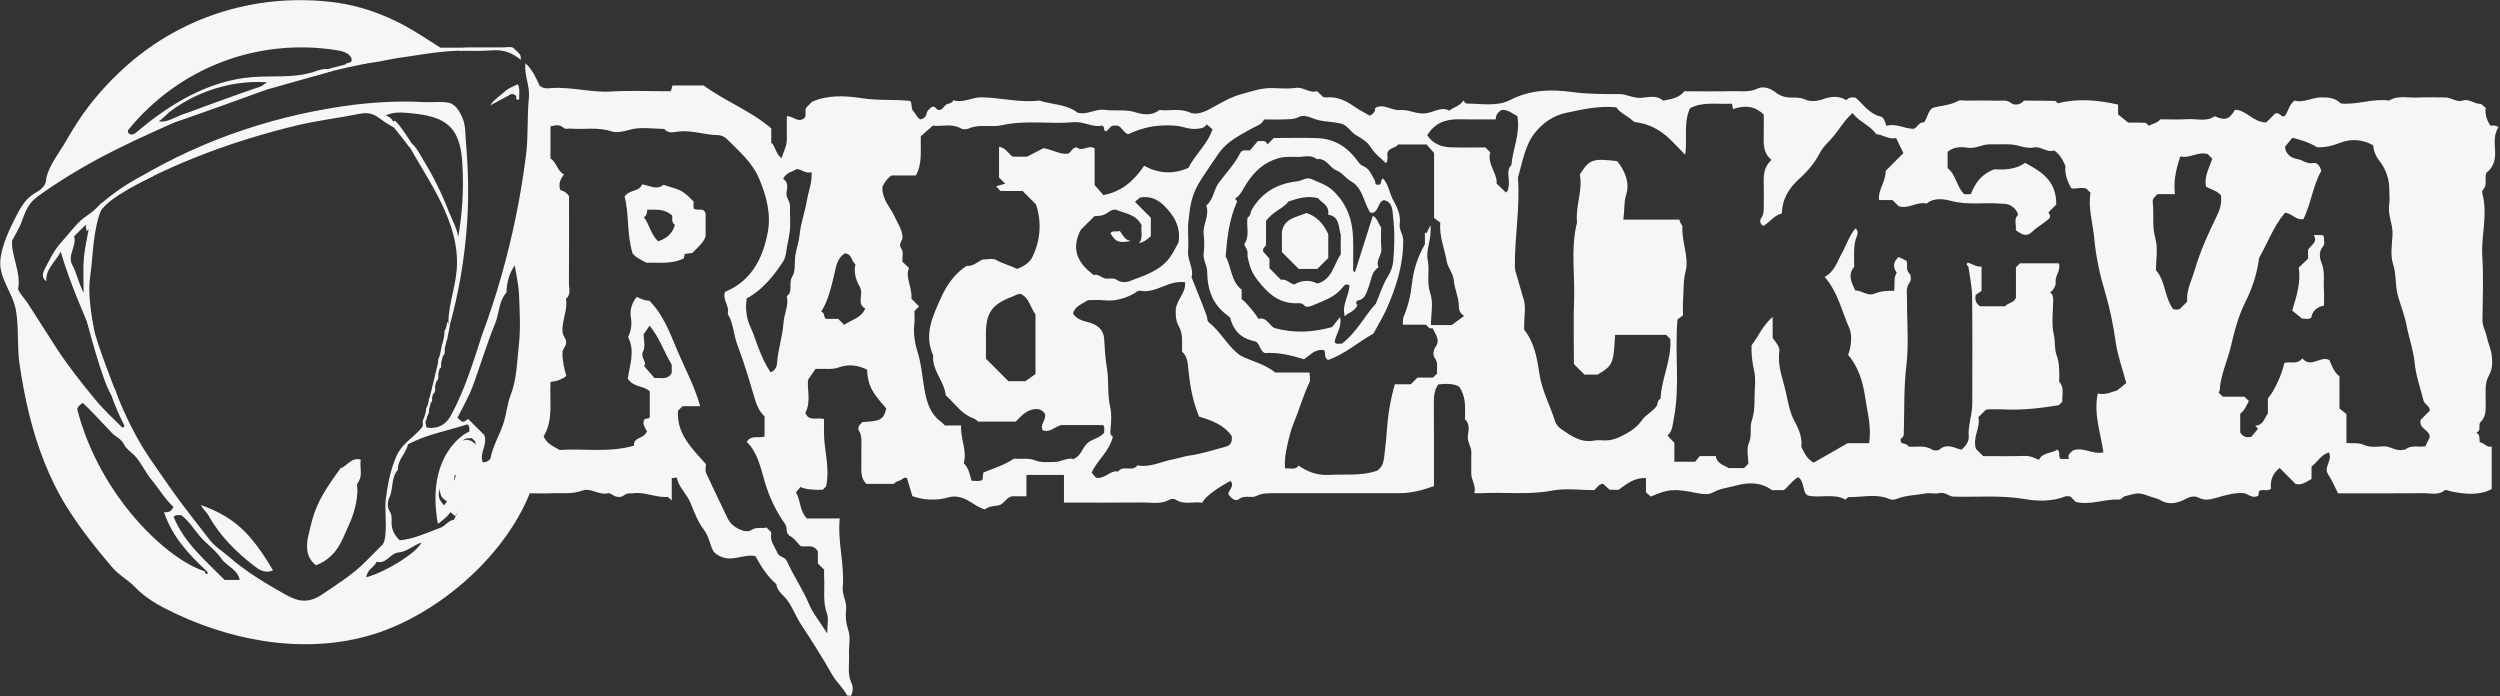 <svg width="1505" height="419" viewBox="0 0 1505 419" fill="none" xmlns="http://www.w3.org/2000/svg">
<rect x="0" y="0" width="1505" height="419" fill="#333333" stroke="none"/>
<g clip-path="url(#clip0_1129_16767)">
<path d="M316.337 38.055C320.665 42.036 322.936 47.401 324.839 51.582C327.801 53.842 330.072 53.134 332.113 52.996C344.113 52.227 355.807 55.794 367.869 55.087C379.686 54.395 391.579 54.933 403.38 54.933C404.746 54.211 404.055 52.673 404.914 51.459H423.56C436.742 60.989 451.812 66.677 464.303 77.253C464.303 79.635 464.303 82.756 464.303 85.876C466.958 88.167 466.743 92.333 470.503 95.207C471.854 90.949 473.818 87.583 473.695 83.386C473.572 79.067 473.664 74.747 473.664 69.936C477.593 69.736 480.524 74.363 484.315 70.996C485.65 69.567 484.33 67.307 485.281 64.848C486.217 63.91 487.537 62.588 488.903 61.22C498.525 57.039 508.976 57.592 518.628 59.099C528.45 60.636 538.133 59.744 547.878 60.728C549.489 62.527 547.97 65.248 550.195 67.4C551.377 68.552 551.99 70.858 553.97 71.827C556.118 71.673 557.561 70.09 557.806 68.476C558.144 66.247 559.817 65.555 560.983 64.341C562.932 63.679 563.531 65.785 564.912 66.185C567.244 66.462 567.95 64.31 569.316 63.188C570.697 62.05 573.014 62.573 573.95 60.313C579.782 62.265 585.061 58.499 590.862 58.576C602.494 58.745 613.957 61.973 625.666 60.544C633.37 63.049 642.025 62.619 648.685 67.799C654.379 69.521 659.274 65.34 664.86 66.124C671.121 67 677.398 65.586 683.859 67.676C687.925 68.998 693.603 69.844 697.946 66.185C703.946 66.969 710.008 64.986 716.07 67.645C719.876 69.306 724.111 67.83 728.055 65.739C734.424 62.373 740.455 58.484 747.683 56.547C753.713 54.933 759.499 52.842 765.868 53.027C770.548 53.165 775.305 53.58 779.894 52.904C784.697 52.197 788.426 56.378 792.938 54.856C794.242 56.163 795.347 57.27 796.437 58.361C797.02 58.468 797.618 58.714 798.171 58.653C804.816 57.9 810.279 60.636 815.527 64.294C818.397 66.277 821.543 67.861 824.581 69.628C826.53 68.737 827.911 67.415 827.85 65.001C833.052 62.004 837.641 66.739 842.69 66.247C847.815 65.739 852.465 68.752 857.851 68.276C862.962 67.83 867.565 63.864 872.384 66.616C875.591 64.264 879.136 63.679 880.87 60.513C881.638 61.22 882.313 62.358 882.988 62.358C891.797 62.358 901.204 64.294 909.184 60.175C921.215 53.965 933.952 53.672 946.306 55.394C955.836 56.716 965.212 56.639 974.619 56.608C979.315 56.593 983.151 59.222 987.909 58.914C992.252 58.638 997.162 56.962 1001.17 60.574C1005.82 59.698 1010.61 59.16 1014.01 54.948C1023.54 54.948 1033.21 55.133 1042.86 54.871C1047.93 54.733 1052.98 55.778 1058.12 53.303C1061.49 51.69 1065.85 53.088 1069.07 55.702C1072.33 58.33 1075.99 58.868 1080.02 58.761C1082.33 58.699 1084.51 58.914 1086.97 60.006C1089.96 61.343 1093.87 60.959 1097.57 59.652C1102.07 58.053 1106.98 57.423 1111.54 60.344C1112.86 58.484 1114.93 58.422 1117.12 58.822C1121.8 62.972 1125.36 68.522 1132.12 70.151C1134.23 70.658 1134.77 73.241 1135.58 75.762C1141.32 74.055 1146.6 77.53 1152.03 77.576C1154.5 76.53 1155.21 73.241 1158.26 73.702C1160.26 71.15 1160.37 67.553 1163.18 65.048C1168.12 63.495 1173.83 63.541 1178.83 60.759C1180.03 60.098 1181.87 60.574 1183.42 60.574C1189.66 60.574 1195.91 60.421 1202.14 60.636C1205.04 60.743 1207.95 59.76 1210.93 62.188C1212.41 63.403 1216.36 63.357 1218.37 60.559C1224.61 60.605 1230.82 60.59 1237.05 60.759C1237.74 60.774 1238.4 61.896 1238.72 62.188C1251.09 59.068 1262.97 60.267 1275.09 62.942V68.906C1276.8 70.274 1278.68 71.796 1281.23 73.825C1283.93 73.825 1287.66 73.733 1291.39 73.902C1292.1 73.933 1292.74 75.024 1293.49 75.7C1295.84 74.424 1298.62 74.132 1300.6 71.811C1306.03 71.811 1311.65 72.088 1317.22 71.734C1322.59 71.381 1328.28 73.533 1333.3 69.936C1339.36 72.764 1341.97 72.026 1345.46 66.108C1352.36 66.139 1356.41 73.748 1364.32 73.687C1365.99 72.011 1368.11 69.905 1369.72 68.276C1372.57 67.476 1373.12 70.843 1375.38 69.905C1377.6 67.261 1377.73 63.28 1381.35 60.528C1386.57 62.158 1391.77 58.638 1397.51 58.607C1401.85 58.576 1405.9 58.96 1409.2 62.311C1418.93 63.264 1428.43 59.13 1438.27 60.544C1443.64 57.193 1449.59 59.022 1455.29 58.73C1460.89 58.453 1466.52 58.668 1472.14 58.668C1475.73 58.668 1478.81 61.773 1482.59 60.528C1486.45 59.268 1489.4 62.573 1493.05 62.527C1494 62.527 1494.97 63.879 1496.37 64.94C1495.89 68.645 1496.97 72.257 1499.16 75.531C1500.6 75.9 1502.26 74.901 1504.06 76.669C1501.11 81.004 1501.85 86.199 1502.06 91.241C1502.29 96.452 1500.96 100.772 1496.77 104.077C1495.43 107.397 1497.81 111.501 1494.56 114.468C1494.1 114.899 1494.3 116.328 1494.53 117.204C1497.69 129.517 1493.56 141.769 1494.33 154.128C1495.12 166.902 1494.6 179.752 1494.43 192.573C1494.39 196.308 1496.37 199.336 1497.04 202.795C1497.76 206.484 1499.57 210.004 1499.99 213.709C1500.47 217.844 1500.63 222.102 1498.32 226.083C1495.6 230.756 1496.46 236.09 1496.38 241.209C1496.32 245.713 1497.03 250.386 1493.34 254.014C1491.55 255.782 1494.11 259.256 1490.7 260.409C1493.22 261.746 1492.49 264.144 1492.79 266.265C1495.54 266.434 1496.89 269.708 1499.99 268.755V294.411C1492.39 298.438 1484.08 297.501 1475.85 295.887C1474.45 295.61 1472.44 294.549 1471.63 295.21C1467.73 298.346 1463.33 296.855 1459.2 296.901C1442.03 297.07 1424.87 296.978 1407.5 296.978C1405.58 293.243 1403.94 289.2 1401.58 285.649C1398.52 281.068 1404.46 277.21 1401.99 272.383C1397.17 273.705 1395.1 278.24 1391.54 280.807V288.339C1388.41 290.122 1385.48 292.305 1381.95 291.321C1378.74 288.093 1375.67 285.019 1372.36 281.699C1367.83 285.234 1366.63 289.492 1367.14 294.227C1364.96 295.964 1362.67 294.473 1360.68 295.257C1358.93 295.81 1360.4 298.223 1359.11 298.608C1355.31 300.283 1353.2 296.886 1350.03 296.809C1344.18 296.671 1338.83 298.362 1333.42 299.899C1330.09 300.852 1327.12 301.328 1323.89 299.714C1321.04 298.285 1318.6 298.869 1315.53 300.468C1310.88 302.912 1305.65 304.311 1300.23 300.929C1298.79 300.037 1296.47 299.668 1294.54 298.961C1287.28 296.286 1287.26 296.609 1279.24 298.715C1277.64 299.13 1277.13 300.867 1275.37 300.76C1266.84 300.237 1258.6 304.341 1249.6 302.158C1248.85 301.405 1247.75 300.298 1246.3 298.854C1245.46 298.854 1244.11 298.5 1243.08 298.915C1235.07 302.082 1226.49 301.728 1218.61 300.406C1204.44 298.023 1190.35 299.315 1176.25 298.992C1173.07 298.915 1171.06 295.994 1167.63 296.84C1164.99 297.501 1161.96 296.563 1159.25 297.055C1153.45 298.1 1147.45 298.116 1141.88 300.298C1140.36 300.898 1138.79 301.036 1137.47 300.452C1129.44 296.932 1121.14 299.438 1112.98 299.222C1112.32 299.207 1111.61 300.283 1111.01 300.79C1103.88 296.778 1096.3 300.068 1088.23 298.3C1084.85 296.302 1086.6 290.507 1082.67 287.279C1079.09 288.954 1077.02 292.613 1073.83 295.072H1066.76C1059.85 290.061 1052.41 290.338 1045.01 292.32C1040.28 293.596 1035.37 294.058 1030.85 296.625C1028.48 297.962 1024.66 297.455 1021.67 296.855C1007.92 294.119 1004.68 294.227 993.756 298.93C992.958 298.223 992.052 297.424 990.87 296.363V287.786C984.18 287.463 979.607 290.983 974.42 294.857H969.049C967.944 293.858 966.394 292.459 965.043 291.244C962.097 291.383 961.422 293.965 959.611 295.057C951.216 295.057 942.546 293.781 934.413 295.333C919.941 298.085 905.531 296.117 891.121 296.917C890.216 296.963 889.295 296.917 887.515 296.917C888.85 292.443 885.551 289 885.689 284.727C885.812 280.669 885.597 276.595 885.75 272.537C885.889 268.878 883.034 265.988 883.679 262.023C884.185 258.917 884.876 255.259 882.006 252.461C881.699 252.154 881.975 251.247 881.96 250.632C881.883 244.914 882.666 239.072 878.492 232.878C875.484 230.879 870.727 230.895 865.877 231.402C863.453 234.738 863.146 238.488 863.177 242.5C863.299 259.071 863.238 275.642 863.238 292.643C856.67 294.964 849.871 296.871 842.705 296.886C817.737 296.947 792.769 296.901 767.786 296.917C763.903 296.917 760.143 296.686 756.292 298.608C753.253 300.114 749.278 297.747 745.795 300.498C743.647 302.189 741.237 299.853 739.518 297.731C739.304 295.103 742.895 293.258 741.299 290.215C740.915 289.446 740.593 289.554 740.01 289.876C730.986 294.918 725.543 299.176 723.681 302.65C718.479 301.759 712.862 304.157 707.737 300.76C706.878 300.191 705.021 300.206 704.085 300.76C698.928 303.803 693.342 302.435 687.956 302.497C672.364 302.666 656.757 302.558 640.506 302.558V285.91H617.917V298.761H609.108C605.594 299.637 604.167 303.773 600.99 304.264C598.044 304.726 595.097 304.772 592.887 306.662C587.271 305.048 583.588 300.79 578.385 299.484C575.961 298.869 573.797 298.592 571.403 299.315C564.298 301.451 555.965 301.19 549.228 298.654C548.185 295.118 547.126 291.506 546.051 287.878C544.271 286.848 543.427 288.431 542.138 289.062C540.818 289.707 539.238 289.738 538.394 291.152C538.041 291.198 537.734 291.275 537.442 291.275C532.133 291.275 526.823 291.275 521.529 291.275C518.137 287.955 518.475 283.681 518.536 279.485C518.582 276.979 518.582 274.489 518.536 271.984C518.459 267.172 519.334 262.222 516.771 258.748C516.434 255.812 518.352 255.32 519.135 254.091C530.168 253.537 532.01 252.477 533.529 245.851C524.429 235.706 522.419 231.632 521.989 222.502C516.434 219.919 511.047 218.935 504.817 221.226C500.95 222.64 496.284 221.841 490.944 222.086C490.223 223.132 488.995 224.915 486.57 228.42C485.496 233.492 488.596 241.394 484.806 248.572C486.939 253.829 491.665 251.185 496.039 252.215C496.039 254.721 496.07 257.426 496.039 260.147C495.931 270.877 499.829 281.36 497.282 292.874C497.052 293.104 496.162 293.965 495.226 294.872C489.056 295.026 484.611 294.457 481.89 293.166C481.138 294.042 480.355 294.98 479.112 296.456C482.059 300.883 481.153 307.37 485.757 312.119H505.523C504.111 326.292 508.546 339.835 507.318 353.7C506.904 358.25 509.927 362.216 509.344 367.012C508.853 371.07 509.267 375.175 510.71 379.464C512.229 383.952 510.832 389.363 511.109 394.359C511.431 400.062 509.912 405.857 512.735 411.498C513.625 413.282 513.579 416.325 512.336 418.862C511.4 418.739 510.034 418.908 509.82 418.477C507.502 413.943 503.528 410.684 500.996 406.226C495.226 396.05 488.949 386.15 482.519 376.374C479.45 371.716 477.486 366.505 474.34 361.832C472.084 358.466 467.848 356.252 467.357 351.687C461.848 346.875 457.981 340.773 454.773 334.778C446.563 333.056 438.921 340.235 430.02 332.595C427.626 329.889 427.396 323.664 423.682 318.822C420.061 314.102 417.928 308.153 415.595 302.558C413.339 297.132 408.475 293.32 407.462 287.509C406.249 287.632 405.651 287.694 404.393 287.817V301.267C402.95 300.083 402.305 299.13 401.753 299.161C394.725 299.653 388.156 295.948 381.097 296.963C379.348 297.209 377.644 296.578 375.88 298.039C373.961 299.622 371.215 299.438 369.081 298.131C367.992 297.47 367.086 296.686 365.797 296.978C360.503 298.208 355.546 293.489 350.728 295.303C344.374 297.685 338.083 296.625 331.76 296.932C327.432 297.147 323.105 296.978 318.9 296.978C303.293 336.161 261.322 371.962 220.885 382.984C180.264 394.051 136.252 385.166 99.36 366.274C92.807 362.923 86.516 358.834 81.237 353.393C77.001 349.027 71.477 346.153 67.456 341.434C57.788 330.058 48.58 318.529 40.554 305.755C29.597 288.324 22.323 268.848 17.443 248.895C15.034 239.042 13.208 229.035 11.735 218.997C10.231 208.651 11.412 197.568 9.647 187.054C7.883 176.54 -0.466 167.732 0.164 157.386C0.731 148.102 5.934 137.449 10.123 129.333C12.256 125.198 14.788 120.955 18.471 118.034C21.894 115.314 26.62 114.038 27.648 109.18C27.771 108.565 27.787 107.935 27.894 107.32C29.183 100.034 36.058 91.38 39.695 84.985C44.053 77.361 48.734 69.905 54.151 62.988C61.072 54.164 68.73 46.125 77.001 38.869C111.453 8.694 156.923 -4.51 202.117 1.516C216.742 3.468 231.06 8.587 243.981 15.658C251.163 19.578 257.946 24.22 265.097 28.678H278.878C278.862 31.245 276.898 30.492 275.548 30.538C266.018 30.861 256.58 32.321 247.173 33.812C242.83 34.504 238.41 34.996 234.129 35.903C225.596 37.717 216.849 38.823 208.163 39.638C207.657 39.1 208.301 38.208 208.992 37.993C209.683 37.778 210.511 37.84 211.094 37.409C212.077 36.687 211.77 35.103 211.064 34.104C209.253 31.552 205.877 30.753 202.792 30.246C179.727 26.48 155.68 28.908 133.827 37.209C111.975 45.51 92.362 59.652 77.569 77.775C77.369 78.022 77.17 78.267 77.062 78.559C76.602 79.789 78.014 81.065 79.318 80.988C80.623 80.911 81.728 80.02 82.725 79.174C102.383 62.465 125.755 48.554 151.46 46.448C163.905 45.433 176.765 47.155 188.643 43.312C192.449 42.082 196.915 40.36 200.168 42.712C186.94 46.525 173.665 50.229 160.422 53.98C158.151 54.626 155.726 55.271 153.455 54.641C155.879 52.95 158.304 51.259 160.744 49.553C148.621 48.677 136.298 50.66 124.911 54.871C119.479 56.885 114.23 59.422 109.289 62.45C106.742 64.002 104.286 65.693 101.908 67.507C101.064 68.153 96.153 73.133 95.462 72.964C102.429 74.64 109.212 66.493 116.041 68.691C114.2 68.091 106.557 72.98 104.639 73.84C100.573 75.685 96.49 77.53 92.424 79.359C85.119 82.664 77.845 86.061 70.678 89.627C55.409 97.221 40.585 105.737 26.59 115.483C18.103 121.385 16.829 123.015 12.855 133.96C11.581 137.48 9.448 140.693 7.254 144.92C6.762 154.22 12.701 163.72 10.937 173.819C10.691 175.233 15.371 180.552 16.246 181.889C18.165 184.825 20.052 187.777 21.94 190.743C25.868 196.892 29.781 203.071 33.756 209.189C40.877 220.15 48.764 230.08 57.036 240.179C62.008 246.236 67.763 251.57 73.303 257.088C73.472 257.257 73.794 257.472 73.947 257.411C74.208 257.303 74.408 256.996 74.991 256.412C71.906 250.448 69.159 244.114 66.888 237.581C64.878 231.817 61.502 226.483 61.624 220.073C66.474 223.547 64.74 230.51 69.113 234.23C75.129 250.309 82.971 265.466 90.306 276.088C95.017 282.913 99.698 289.753 104.501 296.502C111.437 306.217 118.926 315.47 126.17 324.924C129.27 328.982 133.858 331.749 137.725 335.116C148.084 344.108 159.593 351.041 171.471 357.728C179.85 362.447 185.881 363.4 194.551 357.451C203.437 351.364 212.506 345.753 220.118 338.052C223.417 334.716 226.732 331.411 230.246 327.891C233.714 324.125 231.505 306.693 232.103 301.636C233.177 292.628 234.973 282.759 238.733 274.443C242.109 266.957 247.986 264.144 253.281 258.18C253.894 257.488 254.508 256.689 254.6 255.766C254.662 255.09 254.416 254.413 254.447 253.722C254.478 252.969 254.923 252.461 255.613 252.323C256.426 253.168 256.043 257.288 257.224 257.457C263.424 258.318 268.335 255.782 271.312 250.355C279.476 235.429 284.817 218.428 289.957 202.257C298.72 178.861 305.564 154.758 310.567 130.286C313.069 118.034 315.11 105.706 316.675 93.301C318.133 81.726 317.227 70.397 318.394 58.868C319.115 51.674 315.386 45.141 316.368 38.07L316.337 38.055ZM123.407 343.908C123.254 344.815 123.653 345.384 124.512 345.569C124.65 345.599 125.095 345.169 125.065 345.015C124.865 344.154 124.297 343.739 125.019 344.385C113.448 333.594 103.703 323.141 98.716 308.276C101.769 308.861 103.365 307.4 104.409 305.125C99.176 300.345 95.754 294.227 91.35 288.985C87.651 284.573 85.441 279.347 81.774 275.073C79.549 272.475 76.142 270.569 74.73 267.649C73.026 264.113 69.681 263.022 67.333 260.593C62.039 255.074 50.591 242.577 49.608 242.608C48.396 243.807 46.462 244.545 46.57 246.681C60.243 299.253 101.125 337.176 123.407 343.939V343.908ZM278.862 263.222C278.509 260.193 282.223 262.315 282.668 259.932C282.146 258.825 283.374 257.104 281.348 255.443C269.639 259.332 256.979 261.408 245.592 267.48C244.503 272.952 239.254 276.78 239.546 282.79C235.295 287.54 236.968 294.104 234.42 299.422C233.239 301.897 233.07 305.325 234.39 307.4C235.725 309.506 235.878 311.366 235.755 313.426C235.495 317.915 236.86 321.681 240.651 325.262C249.014 324.524 256.871 320.728 265.02 317.776C268.228 316.608 269.839 313.303 273.261 312.873C276.223 306.586 280.55 301.006 282.637 294.257C285.507 284.988 287.149 275.596 286.198 265.866C285.323 264.974 284.433 264.098 283.558 263.206H278.862V263.222ZM977.305 132.207H1011.05C1011.16 134.083 1012.85 135.543 1012.8 136.388C1012.28 145.612 1016.97 154.727 1014.69 163.597C1013.17 169.453 1013.64 175.033 1013.2 180.736C1012.98 183.534 1013.17 186.347 1013.17 189.852C1012.05 190.682 1010.56 191.789 1009.85 192.327C1008.09 212.664 1011.45 232.201 1007.69 251.585C1006.94 255.459 1007.03 259.332 1003.84 262.222C1005.1 263.56 1006.35 264.882 1007.97 266.588V277.948H1020.49C1021.5 276.718 1022.48 275.504 1023.28 274.535H1032.93C1033.56 279.301 1037.89 279.962 1040.62 281.76H1049.92C1050.81 280.868 1051.47 280.207 1052.5 279.178C1052.5 275.227 1051.21 270.323 1052.82 266.711C1054.88 262.084 1053.13 257.488 1054.54 253.337C1056.15 248.572 1056.26 243.884 1056.24 239.057C1056.23 233.738 1057.17 228.204 1055.98 223.178C1054.79 218.059 1054.25 213.094 1054.43 207.883C1058.53 202.703 1060.96 196.108 1067.14 190.759V203.548C1069.4 206.407 1071.58 208.821 1071.15 211.941C1069.98 220.611 1073.45 228.512 1075.21 236.598C1076.49 242.439 1077.48 248.588 1080.54 254.045C1083.31 258.994 1085.03 264.328 1084.39 269.001C1086.48 273.213 1088.03 276.534 1091.88 278.486C1098.43 274.735 1105.23 270.831 1112.27 266.803H1125.16C1126.81 257.165 1124.12 248.08 1122.78 238.888C1121.42 229.542 1118.64 220.78 1112.56 213.586C1114.68 208.206 1115 201.381 1113.27 197.492C1108.7 187.192 1106.44 175.848 1098.42 166.686C1104.49 163.443 1105.9 157.632 1108.65 152.744C1111.51 147.702 1113.12 141.953 1117.01 137.464C1118.63 138.74 1118.43 140.662 1117.94 141.83C1115.6 147.395 1116.25 153.174 1116.17 158.924C1116.17 159.554 1116.43 160.384 1116.12 160.768C1112.09 165.749 1114.74 170.283 1116.91 174.88C1120.82 174.833 1124.26 178.43 1128.19 176.847C1132.13 175.264 1136.2 174.941 1140.22 175.079C1140.92 171.006 1139.71 167.347 1141.84 164.211C1139.25 160.599 1139.85 157.417 1143.01 154.712C1144.59 155.465 1146.11 156.203 1147.68 156.956C1148.81 159.323 1146.88 162.305 1149.5 164.688C1150.45 165.564 1150.59 168.854 1149.72 169.945C1147.02 173.312 1148.09 177.001 1148.04 180.536C1147.91 193.664 1149.2 206.945 1147.65 219.888C1146.06 233.139 1146.48 246.282 1146.11 259.486C1146.06 261.008 1146.43 262.591 1144.81 263.652C1143.85 264.267 1144.28 265.297 1144.33 266.173C1145.54 267.556 1148.04 266.757 1148.84 268.802C1153.58 269.401 1158.56 267.695 1163.1 270.662C1164.19 271.369 1166.7 271.384 1167.6 270.615C1172.18 266.649 1176.57 269.724 1180.72 270.738C1183.52 268.586 1185.37 265.389 1185.18 262.976C1184.64 256.12 1187.3 249.771 1187.3 243.1C1187.31 221.533 1187.47 199.951 1187.21 178.384C1187.13 172.435 1185.8 166.517 1184.98 160.584C1184.89 159.877 1183.17 159.815 1184.48 158.078C1187.27 158.739 1189.82 160.906 1192.89 160.43V175.095C1191.83 175.848 1190.31 176.909 1189.37 177.554C1188.68 181.182 1189.98 183.073 1192.1 184.379H1207.08C1208.85 182.135 1212.36 182.473 1213.59 179.337V160.953C1214.52 160.015 1215.41 159.123 1216.03 158.508H1239.43C1240.86 162.843 1236.88 165.979 1237.54 170.16C1237.73 171.329 1236.39 174.695 1234.14 176.048C1235.99 177.185 1236.04 178.984 1236.02 180.905C1235.96 187.776 1234.9 194.909 1236.39 201.457C1237.34 205.685 1236.68 210.05 1238.08 213.816C1239.75 218.305 1239.63 222.686 1239.74 227.19C1239.75 228.128 1239.34 229.403 1239.8 229.957C1243.04 233.784 1241.12 238.073 1241.56 241.762C1240.49 242.838 1239.83 243.499 1239.4 243.93C1227.97 245.821 1216.76 247.066 1205.44 246.435C1202.65 246.282 1199.82 246.389 1197.01 246.435C1196.45 246.435 1195.88 246.681 1195.31 246.82C1193.99 248.142 1192.66 249.479 1190.97 251.17C1192.46 257.457 1187.13 263.56 1189.63 270.339C1190.95 271.661 1192.29 272.998 1193.84 274.566C1201.99 274.566 1210.39 274.766 1218.77 274.458C1221.97 274.335 1224.56 275.565 1227.44 276.826C1229.98 271.891 1235.26 273.136 1238.49 270.631C1240.84 272.352 1238.68 274.72 1240.5 276.272H1245.54C1244.31 273.413 1246.7 272.522 1247.78 271.246C1254.09 268.679 1259.66 273.874 1266.25 272.306C1264.57 260.501 1260.27 249.218 1262.85 236.905C1267.73 238.042 1272.04 235.552 1274.42 235.122C1277.47 232.662 1279.04 231.402 1280.02 230.602C1277.76 222.102 1274.8 214.078 1273.62 205.792C1272.19 195.816 1270.21 185.84 1267.39 176.386C1264.17 165.58 1261.74 154.619 1260.76 143.69C1259.92 134.344 1256.91 125.136 1258.5 116.067C1257.37 114.929 1256.71 114.268 1256.02 113.577C1252.6 112.362 1248.74 114.238 1246.83 113.238C1243.9 107.997 1242.91 103.631 1243.43 100.019C1241.65 95.853 1239.81 92.748 1236.56 90.58C1232.28 92.133 1228.75 87.875 1224.36 88.766C1219.76 89.704 1215.54 87.352 1211.09 86.999C1206.74 86.66 1202.35 87.014 1197.98 86.891C1193.44 86.768 1189.46 89.643 1184.69 88.936C1180.59 88.321 1176.2 88.244 1172.46 91.41V101.187C1177.69 105.368 1177.86 112.562 1182.48 116.912H1186.44C1188.93 110.441 1192.66 104.861 1200.51 101.94C1206.34 102.217 1213.25 102.248 1219.1 98.02C1228.92 103.339 1238.08 108.781 1237.86 123.138C1236.71 124.291 1234.84 126.166 1233.03 127.98C1233.61 128.441 1234.41 129.333 1234 131.131C1231.11 134.19 1226.92 136.096 1223.65 139.294C1220.31 142.553 1217.82 141.861 1213.48 138.494C1214.02 135.358 1212.05 131.715 1214.91 129.379C1214.22 126.689 1212.67 125.059 1210.24 123.661C1208.08 122.431 1206.16 122.738 1204.12 122.569C1194.4 121.785 1184.66 123.568 1174.84 121.017C1170.34 119.848 1164.43 118.726 1159.78 122.554C1153.98 121.109 1148.78 126.181 1142.92 124.076C1141.81 122.969 1140.71 121.862 1139.28 120.432H1131.21C1130.44 114.222 1135.17 109.78 1135.17 102.862C1138.3 99.727 1142.01 96.007 1145.87 92.148C1144.61 89.566 1143.09 86.43 1141.45 83.048C1137.15 84.309 1133.68 80.988 1129.46 80.788C1125.78 75.285 1119.07 73.348 1115.27 68.061C1110.66 71.996 1107.73 77.13 1104.14 81.588C1101.33 85.077 1097.65 88.013 1095.59 91.995C1092.49 98.02 1088.24 103.047 1083.3 107.505C1077.1 113.1 1072.83 119.664 1072.7 128.487C1067.74 129.686 1065.33 134.006 1061.49 135.973C1059.31 134.728 1059.42 132.545 1060.03 131.7C1062.23 128.672 1061.75 125.367 1061.78 122.077C1061.82 118.326 1061.89 114.576 1061.77 110.825C1061.6 105.629 1061.75 100.572 1066.42 96.268C1061.31 92.056 1061.66 86.568 1061.77 81.111C1061.86 76.823 1061.78 72.549 1061.78 68.937C1055.72 63.249 1049.57 63.495 1043.29 65.662C1043.06 64.556 1042.88 63.695 1042.62 62.419C1033.87 62.926 1025.03 61.036 1017.39 65.14C1013.23 74.194 1015.95 83.571 1014.47 93.178C1010.88 89.504 1007.95 86.291 1004.79 83.309C999.541 78.39 993.433 75.009 986.267 73.794C985.07 73.594 983.98 73.702 982.937 72.718C979.668 69.628 975.202 68.045 973.023 64.587C962.312 63.603 952.72 65.847 942.945 67.891C934.658 69.628 928.412 74.378 923.839 80.189C917.931 87.675 916.55 97.713 913.803 106.859C915.169 124.798 911.793 142.583 911.946 160.476C911.961 162.551 912.637 164.457 913.25 166.456C914.616 170.883 915.69 175.371 917.164 179.845C918.744 184.641 917.547 190.344 917.547 195.662C917.547 196.6 917.547 197.538 917.547 198.475C923.655 206.115 925.328 215.569 926.648 224.638C928.151 235.03 933.108 243.915 936.177 253.583C936.929 255.951 938.495 257.35 940.091 258.472C945.968 262.561 951.876 266.711 959.795 265.205C962.204 264.743 964.782 265.235 967.268 265.112C971.458 264.912 975.08 263.175 978.763 261.192C982.63 259.117 986.006 256.443 988.384 253.045C990.794 249.602 994.63 247.973 997.116 244.714C998.237 243.238 997.5 240.871 999.664 240.102C1000.14 227.866 1006.4 216.568 1005.54 204.101C1004.68 203.241 1003.79 202.349 1003.04 201.596H972.286C971.274 219.335 971.043 219.873 961.759 225.514H953.841C951.646 223.316 949.651 221.318 947.503 219.166C947.503 206.546 947.134 193.725 947.595 180.951C948.163 165.257 945.431 149.439 949.375 133.883C948.285 124.029 952.997 114.56 951.032 105.076C956.833 95.884 958.705 95.238 973.576 97.021C978.225 102.924 981.203 109.933 978.993 117.02C977.443 121.97 978.087 126.52 977.197 132.238L977.305 132.207ZM342.564 118.065C342.564 135.328 342.625 152.836 342.502 170.345C342.471 173.558 343.975 177.231 340.691 179.891C341.904 186.685 338.159 192.957 338.635 199.767C338.804 202.149 340.507 203.379 340.814 205.531C341.213 208.267 338.681 209.589 338.62 212.264C338.497 217.214 339.648 221.81 340.906 226.329C338.42 228.338 335.259 229.532 331.422 229.911C330.732 241.194 333.31 252.999 327.248 262.668C329.397 267.587 333.402 268.648 336.778 270.877C351.541 269.908 366.687 272.645 381.696 268.279C381.251 263.79 385.809 264.006 387.972 261.807C388.586 261.192 389.047 260.439 389.522 259.824C388.371 257.227 386.115 255.059 388.218 252.2C389.246 251.831 390.704 252.308 391.164 250.97V235.66C387.604 232.001 381.205 233.277 377.936 227.943C378.995 220.027 382.494 211.48 378.136 202.949C380.023 198.783 380.514 195.047 379.732 190.713C379.026 186.793 380.545 181.735 383.415 178.707C385.716 179.875 388.08 181.044 390.888 181.013C399.497 189.575 403.41 200.827 407.984 211.541C412.557 222.256 418.204 232.632 421.503 244.545H410.869C409.871 245.544 409.211 246.205 408.183 247.235C407.155 261.1 416.531 269.862 424.987 279.439C424.987 280.991 424.388 283.128 425.079 284.681C429.253 293.904 433.749 302.973 438.077 312.119C440.655 317.561 448.696 321.389 452.119 319.175C455.51 316.977 458.564 318.284 461.602 317.576C462.523 319.16 464.61 319.636 464.273 321.512C463.49 326.077 466.59 329.321 468.124 333.056C469.107 335.439 472.498 335.008 473.833 338.021C477.7 346.752 483.24 354.623 486.954 363.538C489.348 369.272 493.522 374.252 498.003 381.308C498.003 375.943 498.924 372.239 497.819 369.287C495.226 362.37 496.53 355.376 496.146 348.412C496.039 346.552 496.131 344.692 496.131 342.971L492.356 339.189V331.918C489.517 327.138 485.235 329.705 481.89 328.69C479.91 326.707 478.237 324.109 475.859 322.864C472.529 321.127 474.324 317.853 472.713 315.578C467.112 307.723 463.03 299.207 460.298 289.769C457.873 281.376 456.078 272.368 449.556 265.988C452.395 261.485 456.692 264.128 460.267 262.745V250.724C457.643 248.173 455.924 245.052 454.697 241.101C453.07 235.86 451.566 230.541 449.955 225.284C448.083 219.181 445.996 213.186 443.77 207.207C441.545 201.242 441.561 194.54 438.077 188.929C439.427 184.287 434.701 180.413 436.45 175.725C452.395 169.115 459.254 155.496 462.186 139.893C464.257 128.856 461.449 118.019 456.968 107.489C452.717 97.498 444.783 90.98 437.586 83.678C436.266 82.341 433.949 81.311 432.107 81.311C424.174 81.311 416.577 78.175 408.521 79.19C405.712 79.543 402.29 80.604 399.866 77.637C392.776 77.499 385.471 76.238 378.688 78.206C374.959 79.282 371.046 80.081 368.038 79.067C359.843 76.315 351.618 78.098 343.454 77.422C341.98 77.299 340.43 78.052 339.034 76.776C336.671 74.609 334.031 75.562 331.392 76.069V95.484C335.09 97.498 335.182 102.632 339.479 105.014C337.146 108.058 336.026 111.086 337.392 114.484C339.187 114.883 340.799 115.59 342.579 118.05L342.564 118.065ZM1462.85 247.143C1462.41 243.976 1459.57 243.376 1459.03 241.332C1457.04 233.692 1454.38 226.099 1453.6 218.32C1452.82 210.558 1450.18 203.379 1448.73 195.847C1447.58 189.867 1445.27 184.103 1443.59 178.261C1441.75 171.851 1442.73 165.334 1440.62 158.939C1438.85 153.589 1440.02 147.164 1440.31 141.246C1440.62 135.113 1437.32 129.471 1438.3 123.245C1438.73 120.494 1438.34 117.635 1438.38 114.822C1438.45 108.073 1436.5 102.032 1432.3 96.698C1430.09 93.885 1428.88 90.626 1428.65 87.475C1422.05 83.709 1414.87 83.54 1408.97 85.907C1403.97 87.921 1399.37 88.782 1394.95 88.689C1389.87 85.6 1384.88 84.109 1380.01 82.956C1378.34 85 1376.87 86.768 1375.61 88.29C1375.75 92.686 1379.29 95.146 1382.91 95.73C1386.17 96.268 1388.75 98.85 1392.31 98.174C1395.33 97.605 1396.42 99.972 1397.45 102.786C1392.38 111.763 1391.26 122.4 1386.72 131.884C1382.33 132.884 1379.57 128.257 1375.56 128.057C1368.66 136.25 1365.24 146.042 1360.17 154.881C1359.76 155.603 1359.82 156.602 1359.68 157.479C1358.33 165.872 1355.61 174.049 1351.89 181.428C1347.45 190.19 1345.15 199.398 1342.95 208.682C1340.88 217.506 1336.72 225.791 1336.26 235.014C1336.25 235.46 1335.83 235.875 1335.6 236.29C1336.31 236.997 1336.97 237.658 1338.12 238.811H1351.13C1352.27 239.887 1353.16 240.748 1353.83 241.378C1352.3 244.406 1350.93 247.435 1348.62 249.018V260.47C1350.2 262.576 1351.9 263.729 1355.34 262.945C1356.29 261.792 1357.79 259.963 1359.28 258.149C1358.96 257.765 1358.44 257.119 1357.7 256.227C1362.58 256.104 1363.06 251.785 1365.27 248.849V239.872C1369.06 235.506 1373.58 225.776 1375.2 218.443C1378.83 217.49 1383.16 219.642 1385.98 215.738C1391.52 222.102 1397.16 213.601 1402.39 216.875C1403.77 220.488 1405.2 224.069 1408.36 226.59V245.928C1409.49 246.82 1410.95 247.973 1412.55 249.233V266.68C1416.32 266.988 1420.04 266.434 1422.91 267.741C1426.9 269.555 1430.81 268.909 1434.62 268.679C1439 268.417 1442.55 272.014 1446.97 270.723C1447.26 270.646 1447.71 270.846 1447.89 270.692C1451.57 267.556 1456.08 269.432 1460.11 268.648C1461 266.757 1461.85 264.928 1462.7 263.16C1462.79 258.718 1456.05 258.303 1457.2 252.769C1458.94 251.032 1461.07 248.895 1462.82 247.127L1462.85 247.143ZM550.486 187.238C550.486 189.821 550.732 192.342 550.44 194.817C549.704 200.981 550.839 207.084 552.604 212.725C554.476 218.751 554.998 224.9 555.965 230.971C557.346 239.718 558.773 248.126 566.431 253.875C567.168 254.429 567.781 255.136 568.825 256.12H578.585C578.033 264.159 582.391 271.353 580.135 278.793C583.342 281.96 583.818 285.849 584.892 289.415C587.179 289.354 589.327 290.03 591.46 288.893C591.614 287.448 591.783 285.972 591.951 284.496C598.12 281.883 604.581 280.084 610.274 276.165C614.51 276.38 619.206 275.611 622.996 277.102C627.048 278.701 630.838 278.086 634.705 278.102C638.833 278.132 642.639 275.196 646.292 276.349C650.803 274.335 651.494 269.924 654.271 267.095C657.264 264.067 662.021 263.959 664.676 260.501C664.615 259.025 665.275 257.472 664.093 255.889H638.711C634.276 257.396 631.774 260.608 627.677 259.01C625.805 255.459 630.04 252.907 629.058 249.018C627.8 247.512 626.265 246.036 623.334 246.251C617.917 246.651 614.863 250.432 611.425 253.814H588.99C587.977 253.23 587.348 252.308 586.043 251.846C578.8 249.31 574.733 242.792 569.331 237.95C568.472 229.403 560.922 222.963 561.766 213.893C555.996 201.273 561.689 189.913 566.6 178.999C569.868 171.713 574.641 164.765 581.915 160.046C585.521 160.491 588.238 157.894 591.307 156.264C594.115 156.264 597.476 155.28 599.609 156.479C603.722 158.785 608.233 159.861 612.346 161.89C616.029 160.43 619.375 158.524 621.278 155.157C626.649 144.336 627.063 133.222 623.656 123.046C620.679 120.063 618.316 117.696 615.63 114.991C611.64 114.991 606.96 115.022 602.279 114.945C601.942 114.945 601.619 114.238 601.282 113.869L599.686 112.147C601.497 111.624 603.323 111.102 605.149 110.579C603.292 108.734 602.187 107.643 601.42 106.89V88.336C605.548 89.043 607.006 92.548 609.645 94.316H618.27C622.428 92.179 626.019 90.319 628.229 89.181C634.168 90.227 638.158 93.224 643.176 92.471C644.956 91.364 645.647 88.782 648.133 88.689C651.555 91.672 655.238 86.845 658.967 89.366V111.425C660.978 113.715 662.42 115.36 664.246 117.435C675.065 115.452 682.677 108.904 688.739 99.803C697.286 104.43 706.08 105.184 715.502 101.002C719.338 92.994 726.95 86.906 729.912 77.868C728.838 76.93 727.948 76.146 726.459 74.84C724.924 77.314 722.607 77.33 720.152 77.576C715.794 77.991 711.911 76.008 707.798 75.685C699.358 75.009 691.086 75.869 683.06 79.144C681.649 79.712 680.083 80.543 679.04 80.773C675.986 79.559 675.265 76.192 672.595 75.593C671.582 75.593 670.968 75.547 670.339 75.593C668.037 75.777 667.546 78.559 665.643 79.021C663.863 78.467 665.643 76.484 663.356 75.577C657.954 76.961 652.537 72.995 646.276 73.564C631.912 74.87 617.41 72.103 603.016 75.393C596.632 76.853 589.649 74.471 583.189 77.361C581.884 77.945 579.782 78.022 578.6 77.361C572.8 74.055 566.615 76.377 561.582 75.608C558.697 78.16 556.379 80.204 554.323 82.034C554.031 90.273 555.413 98.282 551.361 105.629H536.752C533.376 107.797 531.964 111.163 531.197 112.378C530.966 120.586 536.138 124.767 538.547 130.347C540.251 134.298 542.952 137.772 543.351 142.522C543.565 145.043 540.343 146.657 542.629 149.685C543.995 151.484 543.12 154.973 543.243 157.54C544.578 158.816 545.714 159.892 547.248 161.352C544.716 167.009 549.167 172.205 548.691 179.845C549.658 180.813 551.499 182.658 553.295 184.456C552.896 184.856 552.021 185.732 550.532 187.223L550.486 187.238ZM717.282 166.825C720.812 175.725 723.789 182.934 726.474 190.251C726.965 191.604 726.52 193.203 727.978 194.34C735.298 200.013 739.196 208.882 746.808 214.078C753.499 217.536 761.11 218.92 767.74 224.269H788.38C788.38 226.56 788.994 228.712 788.273 230.234C784.513 238.089 782.211 246.482 778.896 254.475C777.07 258.887 776.027 263.298 774.983 267.91C773.893 272.675 773.188 277.133 773.587 281.96C776.825 281.745 779.786 283.143 781.735 280.269C787.244 284.112 793.091 286.249 800.058 285.88C809.757 285.357 819.578 286.633 828.97 283.389C831.748 281.683 832.853 278.609 833.175 275.888C833.82 270.523 834.495 265.066 834.832 259.778C835.462 250.125 836.966 240.84 839.682 231.31H849.319C850.746 229.88 851.851 228.773 853.294 227.328H862.655C863.652 226.329 864.312 225.668 865.171 224.807C864.65 221.81 866.154 218.597 863.622 215.354C862.593 214.047 862.685 210.927 864.404 208.482C867.12 204.639 864.113 201.181 862.44 197.553C860.69 198.168 859.724 196.877 858.389 195.432H844.47C844.639 193.618 844.408 192.004 844.961 190.713C847.616 184.487 849.242 177.831 849.933 171.283C850.838 162.843 853.186 155.234 857.79 146.949V139.909L858.711 140.508C859.233 139.447 859.739 138.371 861.089 135.62C862.102 144.136 858.204 150.069 859.493 156.464C860.798 162.982 858.665 169.561 861.013 176.447C862.992 182.227 861.427 189.221 861.427 195.678H873.965C876.727 193.649 878.691 192.188 881.423 190.175C878.875 188.56 878.231 186.731 878.231 184.487C878.231 179.122 875.668 174.142 875.223 168.961C874.839 164.488 871.678 161.398 871.003 157.571C869.622 149.716 866.338 142.23 867.044 134.067C865.494 132.868 864.266 131.931 863.315 131.193V92.087C861.473 90.011 860.031 88.382 858.803 86.983H841.707C839.958 89.212 836.444 88.889 835.216 91.856C834.924 93.808 835.999 96.037 834.341 98.236C831.272 95.161 827.558 92.548 825.41 88.982C823.139 85.216 819.732 83.34 816.387 81.403C812.734 79.282 810.969 74.701 806.181 74.225C802.299 73.241 798.171 73.348 794.012 72.395C790.13 71.519 785.526 68.522 781.981 70.382C778.866 72.011 776.119 71.673 773.203 71.842C769.182 72.073 765.131 71.903 760.972 71.903C759.622 75.055 756.353 75.808 753.852 77.207C746.532 81.326 738.813 85.046 733.886 92.025C730.357 97.021 726.919 102.201 723.543 107.32C717.098 117.051 716.53 123.491 715.456 133.068C714.796 138.925 715.717 144.966 715.226 150.853C714.735 156.756 718.909 161.967 717.282 166.871V166.825ZM741.406 262.33C736.741 255.751 729.467 253.122 721.84 250.77C718.111 241.855 716.453 232.616 715.471 223.301C715.026 219.027 715.103 214.892 711.635 211.68C711.343 206.638 712.463 201.365 709.717 196.615C707.307 192.434 707.814 187.884 707.86 185.332C709.64 178.907 714.182 175.494 713.338 169.853C710.407 169.607 708.105 169.807 705.343 170.606C699.205 172.374 693.419 176.263 686.575 175.064C684.81 174.757 683.905 176.094 682.6 176.786C677.014 179.783 671.075 181.443 664.584 180.767C661.208 180.413 657.77 180.705 654.87 180.705C651.356 183.134 647.197 184.149 645.923 188.73C647.934 191.835 651.125 193.034 654.64 193.864C660.241 195.186 664.4 198.122 664.737 204.393C665.044 210.112 665.367 215.738 666.349 221.472C667.668 229.158 666.487 237.166 668.328 245.052C669.433 249.787 668.819 255.028 668.405 259.978C668.236 262.053 669.97 262.945 669.97 262.853C667.53 272.46 660.195 277.164 657.187 284.619C658.614 285.864 659.305 287.924 660.947 287.74C665.873 287.694 668.589 282.974 673.147 283.897C676.017 279.639 681.817 284.389 684.687 280.146C692.437 281.622 699.266 277.763 706.525 276.426C709.701 275.842 712.694 274.72 715.993 274.259C723.436 273.229 730.71 270.846 738.015 268.848C740.623 268.125 742.051 266.25 741.467 262.361L741.406 262.33ZM1316.65 181.582C1316.13 174.372 1319.52 168.454 1321.29 162.382C1324.46 151.376 1329.3 140.754 1334.34 130.409C1336.45 126.105 1337.63 122.216 1337.01 117.589C1334.67 114.745 1330.98 114.13 1328.01 112.347C1326.81 106.152 1330.05 100.879 1331.83 95.545C1330.66 94.377 1329.77 93.486 1329.07 92.778C1323.26 91.011 1318.58 95.484 1312.52 94.177C1310.01 101.863 1308.3 108.996 1309.32 116.866H1298.8C1297.33 118.526 1295.67 119.418 1295.95 121.77C1296.79 128.979 1295.44 136.173 1297.53 143.552C1299.23 149.608 1297.88 156.51 1297.88 162.644C1298.68 163.704 1299.28 164.396 1299.74 165.165C1303.67 171.667 1303.56 179.768 1308.27 186.178C1309.44 186.332 1310.93 186.7 1312.28 185.978C1313.67 184.579 1314.99 183.257 1316.64 181.612L1316.65 181.582ZM687.265 135.543C683.582 128.841 677.367 128.579 672.318 126.427C669.464 125.213 667.024 128.41 664.323 129.379C662.389 130.071 660.18 129.978 658.845 130.147C655.622 133.36 652.768 136.204 650.65 138.31C644.343 150.392 649.177 158.678 658.476 165.595C660.84 164.78 662.681 166.809 664.906 167.501C667.438 168.285 670.139 166.732 672.871 168.777C674.497 170.007 677.904 170.083 679.976 169.269C688.708 165.856 698.069 163.243 704.069 155.234C706.325 152.237 707.875 148.717 709.517 145.827C710.867 136.465 706.801 129.794 700.754 123.783C696.565 119.602 691.838 117.881 686.053 118.972C685.27 120.233 683.383 120.709 683.429 121.678C687.127 125.382 690.396 128.656 692.805 131.07V142.153C690.35 144.571 687.987 145.97 685.715 146.349C688.432 142.891 686.651 138.848 687.25 135.543H687.265ZM304.92 176.079C300.086 181.382 300.623 188.683 298.045 194.832C295.405 201.119 293.165 207.791 290.894 214.324C288.714 220.58 286.704 226.929 284.341 233.108C281.932 239.441 278.433 245.344 275.379 251.493C276.806 252.338 277.374 254.198 279.338 253.845C280.197 253.307 281.072 252.738 281.855 252.246C285.369 255.735 288.668 259.025 291.461 261.807C293.84 267.756 288.315 272.629 290.663 278.363C291.738 278.132 292.674 278.148 293.364 277.748C294.147 277.302 295.16 276.564 295.298 275.796C296.74 268.033 301.16 261.377 303.385 253.86C304.966 248.511 305.457 242.808 307.421 237.781C311.196 228.128 311.181 217.982 312.317 208.098C313.483 197.937 312.869 187.531 312.455 177.262C312.225 171.559 310.843 165.918 309.907 159.769C306.623 164.411 305.089 169.668 304.904 176.125L304.92 176.079ZM449.556 179.522C448.558 185.64 449.28 191.666 451.873 197.123C453.883 201.35 455.111 205.777 456.814 210.066C458.794 215.015 460.973 219.858 463.92 224.146C466.943 223.07 467.695 220.057 467.756 219.012C468.232 210.619 471.132 202.641 471.669 194.356C472.022 188.929 474.953 183.872 473.664 178.277C477.762 175.325 474.416 170.406 476.964 166.456C479.097 163.166 478.099 157.817 478.851 153.374C479.542 149.316 481 145.366 481.399 141.138C482.043 134.206 484.652 127.488 485.772 120.586C486.662 115.144 489.026 109.872 488.565 103.646C484.959 104.738 482.719 101.925 479.649 101.756C476.964 103.447 473.388 103.692 471.439 107.674C474.478 109.395 474.048 112.685 473.526 115.56C472.912 118.911 475.69 121.078 475.583 124.168C475.399 129.471 476.089 134.867 475.352 140.062C474.815 143.859 473.818 147.579 473.342 151.453C473.127 153.128 472.575 155.695 471.608 157.156C466.099 165.58 459.899 173.481 451.075 178.799C450.584 179.091 450.032 179.291 449.54 179.522H449.556ZM617.303 229.465C620.48 227.205 622.229 225.96 623.365 225.161V189.344C620.188 184.933 619.574 179.261 614.433 176.939C612.561 176.847 611.134 177.908 609.492 178.538C597.384 183.134 593.547 188.13 593.547 200.581C593.547 206.177 593.547 211.787 593.547 215.953C598.458 220.872 602.586 225.007 607.052 229.48H617.303V229.465ZM900.467 71.857C892.656 71.857 885.505 71.98 878.369 71.827C870.358 71.657 863.729 73.963 859.202 81.419C862.701 86.707 867.826 88.536 873.642 88.705C880.702 88.905 887.776 88.751 894.191 88.751C895.48 90.042 896.14 90.703 897.106 91.672C895.142 98.85 901.68 104.768 900.928 110.502C903.306 112.762 904.933 114.314 906.606 115.898C907.956 114.991 908.156 113.039 908.34 110.764C908.647 106.936 906.59 102.724 909.874 99.296C910.672 89.612 915.384 80.389 913.404 69.828C910.365 68.475 907.803 65.724 903.828 66.216C902.125 67.476 900.437 68.752 900.467 71.842V71.857ZM508.208 195.585C512.306 192.48 518.229 191.819 520.915 185.701C515.344 182.735 520.224 177.108 517.523 172.528C515.298 168.777 513.81 163.781 514.976 159.123C512.352 157.11 512.919 152.821 508.699 152.513C503.666 155.403 503.221 161.291 502.039 165.995C500.167 173.496 498.586 180.967 494.335 187.669C496.868 188.376 495.502 190.697 497.205 191.958H504.602C506.014 193.372 507.119 194.479 508.208 195.57V195.585ZM104.547 311.212C111.054 327.092 124.083 337.76 135.193 349.104H144.309C142.927 342.54 136.528 341.003 133.428 336.468C129.96 331.396 124.558 327.706 120.476 322.987C116.716 318.637 113.77 313.595 109.044 310.106C107.616 310.398 105.928 309.429 104.547 311.212ZM391.072 196.047C389.522 198.291 388.663 199.536 387.466 201.273C387.466 204.209 388.678 208.559 387.174 211.495C385.164 215.4 389.86 217.951 387.727 220.349C390.167 223.147 392.177 225.468 394.034 227.59C397.947 227.298 401.983 228.881 404.377 224.469V219.519C399.789 212.156 397.441 203.886 391.072 196.047ZM220.532 347.505C232.533 344.247 250.856 332.718 253.756 326.584C248.8 328.244 245.04 332.134 240.052 332.549C234.727 332.994 232.656 339.85 226.732 338.159C225.182 341.71 221.085 342.663 220.517 347.521L220.532 347.505Z" fill="#F6F6F6"/>
<path d="M237.707 77.162C234.73 75.455 231.845 73.734 229.098 71.659C224.939 68.523 221.763 67.462 216.652 68.492C203.854 71.074 190.979 72.504 178.272 75.594C140.782 84.678 104.78 97.944 71.142 117.036C71.387 114.746 73.505 113.209 75.454 111.979C115.476 86.569 160.056 70.782 206.739 63.911C222.453 61.605 240.055 60.545 255.907 61.498C259.698 61.728 268.629 60.698 271.821 62.435C275.151 64.249 276.839 67.447 278.343 70.798C280.354 75.24 280.077 81.035 280.507 85.816C281.888 101.71 282.241 117.574 281.244 133.499C279.832 155.343 276.118 177.017 270.133 198.077C268.936 186.071 274.016 174.342 274.952 162.322C277.162 133.914 257.856 109.074 244.92 85.524C249.186 85.201 252.562 92.641 254.373 95.546C257.503 100.619 260.404 105.83 263.059 111.18C265.714 116.514 268.107 121.986 270.241 127.551C271.683 131.301 276.364 139.771 275.642 143.737C278.359 128.873 279.264 113.685 278.343 98.621C277.868 90.812 276.625 82.434 271.269 76.731C265.299 70.383 255.892 69.03 247.222 68.154C242.157 67.646 236.771 67.216 232.213 69.491C235.497 70.398 237.922 73.764 237.738 77.162H237.707Z" fill="#F6F6F6"/>
<path d="M217.203 276.688C216.282 281.392 218.783 286.234 215.315 290.753C214.563 291.722 215.254 293.782 215.192 295.334C214.932 302.743 212.952 309.722 209.852 316.44C206.921 322.788 204.726 329.49 199.401 334.532C196.747 337.038 193.892 338.929 190.209 340.266C184.04 335.547 184.209 328.522 185.667 322.281C186.695 317.869 187.738 313.273 189.242 308.892C192.695 298.808 198.941 290.384 205.018 281.853C209.085 280.654 211.218 275.105 217.203 276.688Z" fill="#F6F6F6"/>
<path d="M63.468 122.477C63.208 124.537 61.243 125.275 61.151 125.398C55.719 139.494 56.194 153.052 54.322 166.226C52.404 179.676 56.041 193.05 57.652 206.454C50.347 188.515 42.23 171.006 36.567 151.561C33.129 157.971 27.328 162.06 27.881 169.377C24.981 167.133 25.564 164.535 27.037 161.752C29.937 156.295 32.423 150.777 36.751 145.996C40.158 142.215 43.319 138.111 46.879 134.375C51.099 129.964 56.946 127.473 60.737 122.524C61.09 122.078 62.532 122.462 63.468 122.462V122.477ZM44.623 142.292C46.358 148.025 40.357 153.728 43.549 159.539C46.189 164.35 47.033 169.823 50.347 176.279C50.347 168.209 49.949 161.968 50.455 155.804C50.946 149.778 52.373 143.844 53.401 137.865C52.972 138.326 52.542 138.787 52.112 139.248C51.928 137.926 51.759 136.62 51.575 135.313C48.905 137.988 46.925 139.971 44.608 142.292H44.623Z" fill="#F6F6F6"/>
<path d="M120.985 304.035C142.393 311.782 151.677 322.22 164.384 343.31C160.24 345.277 156.557 343.417 153.611 341.158C142.362 332.534 132.295 322.665 125.39 310.091C124.361 308.216 122.551 307.14 121.001 304.05L120.985 304.035Z" fill="#F6F6F6"/>
<path d="M301.329 58.362C303.37 54.319 307.36 52.628 311.78 50.706C313.207 53.935 312.394 56.917 312.532 59.837C309.677 60.744 311.335 58.054 310.644 57.655C306.946 54.319 304.644 60.252 301.329 58.362Z" fill="#F6F6F6"/>
<path d="M269.289 197.062V204.271C268.644 205.117 267.8 204.979 267.862 204.271C268.061 201.966 266.297 199.106 269.289 197.077V197.062Z" fill="#F6F6F6"/>
<path d="M265.988 214.908V207.699C266.633 206.854 267.477 206.992 267.415 207.699C267.216 210.005 268.981 212.864 265.988 214.893V214.908Z" fill="#F6F6F6"/>
<path d="M265.542 213.955V221.165C264.897 222.01 264.053 221.872 264.115 221.165C264.314 218.859 262.549 216 265.542 213.971V213.955Z" fill="#F6F6F6"/>
<path d="M261.124 237.198C259.773 235 259.865 233.339 261.032 231.064C262.321 233.109 262.382 234.769 261.124 237.198Z" fill="#F6F6F6"/>
<path d="M59.509 214.371C57.176 212.664 57.361 210.82 58.619 208.914C61.289 210.312 58.404 212.787 59.509 214.371Z" fill="#F6F6F6"/>
<path d="M59.721 214.432C63.327 215.308 60.887 218.213 61.593 220.058C57.986 219.182 60.427 216.277 59.721 214.432Z" fill="#F6F6F6"/>
<path d="M262.963 229.681C261.705 227.452 261.705 225.776 262.963 223.563C264.16 225.623 264.329 227.283 262.963 229.681Z" fill="#F6F6F6"/>
<path d="M257.378 250.325C256.027 248.127 256.119 246.467 257.285 244.192C258.575 246.236 258.636 247.896 257.378 250.325Z" fill="#F6F6F6"/>
<path d="M259.22 238.673C260.447 240.21 260.509 241.256 259.496 242.347C257.47 241.578 258.007 240.379 259.22 238.673Z" fill="#F6F6F6"/>
<path d="M63.468 122.478C63.422 121.187 64.051 120.556 65.34 120.602C65.386 121.894 64.757 122.524 63.468 122.478Z" fill="#F6F6F6"/>
<path d="M389.171 158.155C385.381 156.311 382.189 154.574 380.762 152.406C377.171 140.37 378.844 128.764 375.989 118.327C379.043 113.869 384.89 115.668 386.501 110.995C391.136 111.625 395.279 114.669 399.438 111.225C403.735 112.885 408.492 113.469 412.252 116.375C414.216 117.881 415.889 119.741 417.516 121.278V125.367C419.434 127.504 423.807 124.291 424.79 128.688V142.23C423.547 146.242 419.863 149.055 416.764 152.314C415.275 152.483 413.802 152.652 412.237 152.837C412.037 153.805 411.868 154.651 411.684 155.512C404.272 159.278 396.277 157.894 389.156 158.171L389.171 158.155ZM396.2 145.258C401.694 143.429 404.901 140.355 406.282 135.344C403.719 133.653 405.07 130.363 404.625 129.687C399.1 125.106 394.312 126.52 389.601 126.197C389.663 128.611 388.987 129.887 387.637 130.824C391.028 135.19 391.78 141.154 396.2 145.258Z" fill="#F6F6F6"/>
<path d="M1399.04 183.965C1394.61 184.846 1392.06 187.26 1391.37 191.205C1389.48 192.711 1387.23 191.543 1385.86 191.805C1383.67 190.021 1381.78 188.515 1379.91 186.993C1382.5 178.2 1385.28 169.9 1383.82 161.122C1385.77 159.247 1387.56 157.525 1389.47 155.711V150.377C1390.97 147.395 1395.59 146.135 1392.89 141.508H1398.31C1398.52 141.923 1399.03 142.461 1399 142.953C1398.84 144.751 1399.83 146.826 1398.49 148.302C1395.76 151.33 1396.42 155.465 1397.46 157.925C1399.9 163.674 1398.57 169.346 1399.01 175.018C1399.23 177.801 1399.04 180.614 1399.04 183.965Z" fill="#F6F6F6"/>
<path d="M726.201 123.723C730.743 119.803 730.544 114.269 733.705 110.042C738.079 104.17 743.266 98.744 746.642 92.088C747.731 89.936 749.849 90.689 752.442 90.535C753.839 88.89 755.634 86.784 757.23 84.924C759.732 85.078 762.034 84.11 762.985 86.953C764.489 85.447 765.579 84.356 766.852 83.08C775.4 83.08 784.117 82.865 792.818 83.141C802.624 83.433 810.512 87.999 816.343 95.685C817.786 97.591 818.584 99.189 821.116 100.235C824.446 101.603 825.842 105.523 827.622 108.612C828.144 109.535 827.515 111.118 829.264 111.21C832.41 111.671 830.63 108.197 832.549 107.444C836.093 111.103 836.354 116.406 838.81 120.679C841.265 124.968 843.352 129.764 842.631 134.975C842.155 138.48 844.703 141.001 844.733 144.521C844.856 159.078 840.636 172.467 834.927 185.518C832.733 190.544 829.786 195.233 826.778 200.844C818.047 205.64 809.637 213.218 799.447 216.723C796.716 215.062 798.45 212.803 797.099 210.82C791.989 209.728 788.782 213.725 785.022 216.292C777.303 213.879 769.507 211.942 761.512 212.588C758.504 211.312 758.811 207.807 756.171 205.701C749.527 204.225 743.173 201.474 740.549 191.251C740.473 191.19 738.815 189.791 737.158 188.423C729.377 182.028 726.815 173.251 726.738 163.751C726.707 159.693 724.083 156.45 724.605 152.33C725.08 148.641 725.065 144.798 724.62 141.108C723.914 135.221 728.272 129.995 726.201 123.708V123.723ZM825.643 128.165C824.492 127.873 824.323 127.12 823.893 126.29C820.747 120.341 819.842 112.84 813.351 109.181C810.097 107.352 807.918 103.847 804.818 102.725C800.276 101.049 798.496 94.839 792.695 95.838C789.165 92.856 784.991 94.516 781.155 94.47C777.272 94.424 773.451 94.117 769.415 95.3C760.806 97.821 755.205 103.171 750.417 110.472C748.36 113.608 746.933 117.528 743.48 119.619C744.14 120.387 744.677 121.033 744.815 121.171C739.935 131.993 738.708 143.122 737.848 154.328C741.409 160.954 741.01 169.393 747.47 174.358V180.076C749.573 181.29 755.772 188.669 757.553 191.959C762.617 190.606 763.952 195.909 767.251 197.492C778.377 200.505 789.396 200.367 801.933 196.878C802.654 195.971 804.343 193.849 806.721 190.852C807.995 197.323 803.898 201.335 803.468 206.07C804.772 207.653 806.46 206.608 807.765 206.915C816.942 199.952 821.898 189.484 828.252 182.828C830.999 176.341 832.487 171.207 835.249 166.887C837.26 163.751 838.457 160.216 838.733 157.126C839.5 148.456 839.684 139.571 838.672 130.948C838.257 127.443 838.672 121.525 833.024 120.479C829.019 121.986 830.216 127.812 825.689 128.15L825.643 128.165Z" fill="#F6F6F6"/>
<path d="M278.879 263.207C278.925 264.498 278.296 265.128 277.007 265.082C276.961 263.791 277.59 263.161 278.879 263.207Z" fill="#F6F6F6"/>
<path d="M275.131 266.958C275.085 265.666 275.714 265.036 277.003 265.082C277.05 266.374 276.42 267.004 275.131 266.958Z" fill="#F6F6F6"/>
<path d="M680.589 145.105C673.407 146.519 671.458 145.489 668.512 140.432C669.54 138.664 671.243 139.633 674.174 139.095C674.911 140.125 676.031 142 677.474 143.568C678.21 144.367 679.53 144.613 680.589 145.12V145.105Z" fill="#F6F6F6"/>
<path d="M815.711 163.797C819.286 152.499 822.877 141.201 826.437 129.933C829.384 131.409 829.599 134.514 831.471 136.973C831.471 140.863 831.118 145.259 831.578 149.578C832.023 153.683 827.88 156.803 829.875 160.831C825.455 163.797 825.563 168.639 823.921 172.682C822.54 176.064 822.002 180.353 817.092 180.952C815.68 182.228 817.061 183.934 817.322 183.489C815.173 188.1 811.705 187.824 809.618 190.452C807.485 183.504 812.334 177.893 812.319 171.76C810.462 170.592 809.311 171.637 808.36 172.882C803.587 179.108 796.344 181.183 789.607 184.104C788.195 184.718 786.216 185.057 785.31 183.996C783.499 181.859 781.336 182.674 779.295 182.582C771.192 182.197 765.529 178.693 759.56 171.714C756.183 167.779 753.329 164.059 752.086 158.786C751.626 156.819 750.812 154.759 751.012 152.776C751.257 150.378 749.615 148.933 749.032 147.011C752.639 141.985 750.091 136.251 751.058 130.855C752.961 130.072 752.654 127.873 753.529 126.367C759.652 115.745 768.89 110.534 780.952 109.15C783.714 108.828 786.615 106.46 789.423 107.782C793.873 109.858 798.6 111.103 802.498 114.807C810.907 122.785 814.253 132.485 814.56 143.599C814.744 150.116 814.59 156.634 814.59 163.152C814.959 163.382 815.327 163.598 815.68 163.828L815.711 163.797ZM775.657 121.279C772.588 125.583 765.897 127.458 762.153 133.069V147.565C761.539 148.825 759.974 149.225 760.434 151.454C761.432 152.576 762.798 154.128 764.209 155.712V161.476C767.202 164.489 769.289 166.564 771.161 168.44C774.261 167.702 776.348 170.638 779.095 171.268C783.791 168.578 788.533 168.363 792.998 170.699C801.93 168.363 802.728 159.539 807.132 153.068V142.323C807.132 142.015 807.209 141.677 807.132 141.385C805.659 136.574 806.549 130.333 799.582 129.241C800.457 123.262 795.208 121.955 793.566 119.342C787.198 117.682 781.949 119.173 775.673 121.294L775.657 121.279Z" fill="#F6F6F6"/>
<path d="M781.829 161.891C778.529 158.586 775.23 155.266 771.716 151.761V139.479C773.235 131.163 780.601 130.871 786.448 128.211C792.448 130.148 796.699 134.483 799.615 140.985V155.343C797.436 157.495 795.226 159.678 793.001 161.891C789.302 161.891 785.558 161.891 781.829 161.891Z" fill="#F6F6F6"/>
<path d="M269.362 193.634C269.362 193.634 256.425 251.77 254.461 253.353L256.395 253.645C256.395 253.645 270.697 199.89 270.697 196.447L269.362 193.634Z" fill="#F6F6F6"/>
<path d="M280.736 260.732C280.736 260.732 255.967 273.399 263.609 315.364C263.609 315.364 268.735 311.936 271.436 307.97C271.436 307.97 263.87 302.421 264.131 297.948C264.131 297.948 264.929 271.554 280.736 263.899C280.736 263.899 285.999 264.16 285.999 262.316C285.999 262.316 284.572 258.011 280.736 260.732Z" fill="#F6F6F6"/>
<path d="M270.452 307.693C270.452 307.693 279.721 296.902 282.867 285.096C286.013 273.291 282.836 263.222 274.933 273.952C274.933 273.952 265.342 284.435 269.807 296.564C269.807 296.564 274.319 302.697 278.908 287.418C283.496 272.138 275.086 279.578 274.074 285.988" stroke="#F6F6F6" stroke-width="9.28" stroke-miterlimit="10"/>
<path d="M52.388 193.819C52.388 193.819 61.611 229.497 66.859 237.551L70.695 238.397C70.695 238.397 57.529 205.209 56.194 196.57C54.858 187.931 52.388 193.834 52.388 193.834V193.819Z" fill="#F6F6F6"/>
<path d="M56.868 126.428C56.868 126.428 68.961 113.301 90.645 103.447L92.133 106.076C92.133 106.076 64.019 119.127 60.336 127.658C56.653 136.189 56.883 126.444 56.883 126.444L56.868 126.428Z" fill="#F6F6F6"/>
<path d="M237.674 77.454C237.674 77.454 245.147 86.661 246.344 88.583L248.692 87.645C248.692 87.645 239.699 73.318 237.674 72.765C235.648 72.212 237.674 77.454 237.674 77.454Z" fill="#F6F6F6"/>
<path d="M188.722 43.804L215.424 36.872L220.872 38.178C220.872 38.178 201.996 41.806 192.42 44.865C183.642 47.663 188.737 43.804 188.737 43.804H188.722Z" fill="#F6F6F6"/>
<path d="M276.867 30.584C276.698 28.479 279.829 28.555 281.179 28.555C286.059 28.525 290.924 28.525 295.804 28.525C298.198 28.525 300.592 28.525 302.986 28.525C304.582 28.525 308.219 27.802 309.324 29.093C310.29 30.231 311.595 31.03 312.531 32.183C312.945 32.69 313.283 33.259 313.467 33.905C313.544 34.181 313.421 35.98 313.467 36.026C308.526 31.86 303.063 29.739 296.372 30.292C290.249 30.8 283.036 30.584 276.882 30.584H276.867Z" fill="#F6F6F6"/>
<path d="M110.393 68.784C110.393 68.784 145.013 55.871 158.042 51.736L160.39 53.965C160.39 53.965 106.05 73.78 102.367 74.456C98.684 75.132 110.378 68.799 110.378 68.799L110.393 68.784Z" fill="#F6F6F6"/>
<path d="M307.24 56.825C305.874 57.655 295.73 63.127 295.73 63.127C295.73 63.127 294.426 64.664 295.822 62.451C297.219 60.237 303.081 55.872 303.081 55.872" fill="#F6F6F6"/>
</g>
<defs>
<clipPath id="clip0_1129_16767">
<rect width="1504" height="418.806" fill="white" transform="translate(0.134 0.087)"/>
</clipPath>
</defs>
</svg>
